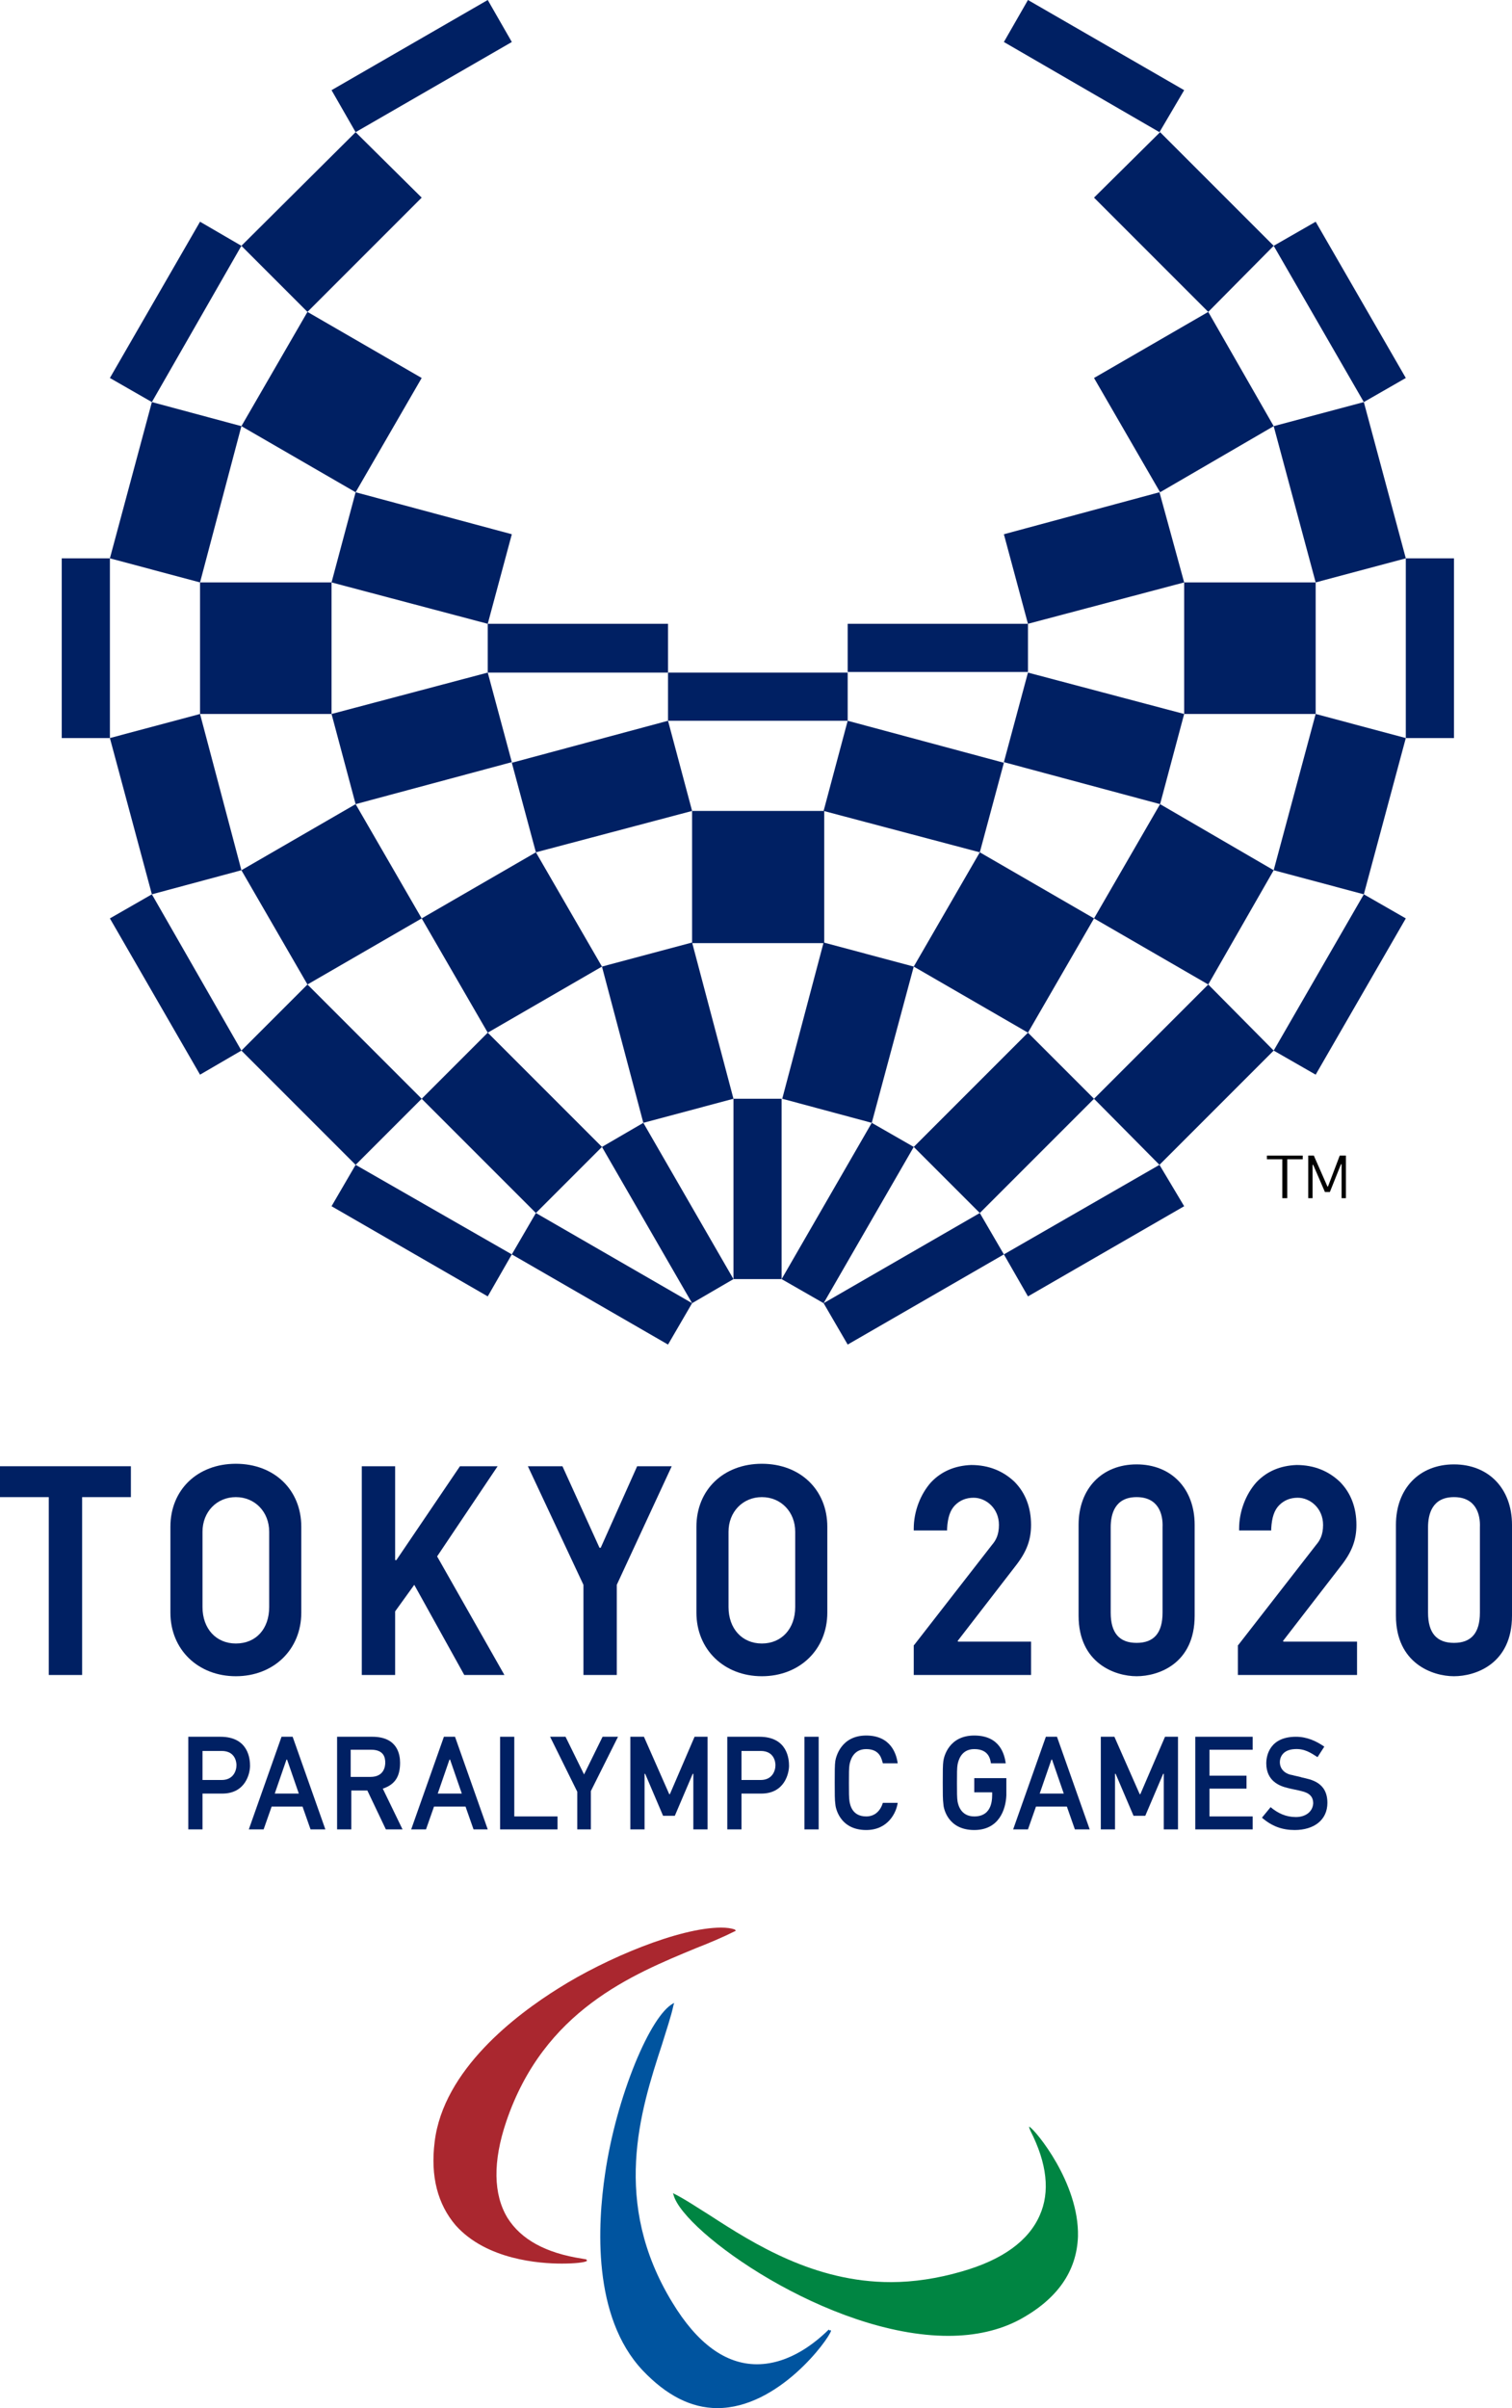 <?xml version="1.0" encoding="utf-8"?>
<!-- Generator: Adobe Illustrator 23.0.1, SVG Export Plug-In . SVG Version: 6.00 Build 0)  -->
<svg version="1.1"
	 id="svg2" inkscape:version="0.91 r13725" sodipodi:docname="Tokyo 2020 Paralympics.svg" xmlns:cc="http://creativecommons.org/ns#" xmlns:dc="http://purl.org/dc/elements/1.1/" xmlns:inkscape="http://www.inkscape.org/namespaces/inkscape" xmlns:rdf="http://www.w3.org/1999/02/22-rdf-syntax-ns#" xmlns:sodipodi="http://sodipodi.sourceforge.net/DTD/sodipodi-0.dtd" xmlns:svg="http://www.w3.org/2000/svg"
	 xmlns="http://www.w3.org/2000/svg" xmlns:xlink="http://www.w3.org/1999/xlink" x="0px" y="0px" width="244.9px" height="389.9px"
	 viewBox="0 0 244.9 389.9" style="enable-background:new 0 0 244.9 389.9;" xml:space="preserve">
<style type="text/css">
	.st0{fill:#AA272F;}
	.st1{fill:#00549F;}
	.st2{fill:#008542;}
	.st3{fill:#002063;}
</style>
<g>
	<g>
		<path class="st0" d="M119,312.4c-0.6-0.2-1.3-0.3-2.2-0.3c-6.8,0-18.7,5-26.3,9.8c-6.9,4.3-18.7,13.2-20.1,24.9
			c-0.7,5.6,0.5,10.1,3.4,13.5c5,5.6,13.6,6.2,17.2,6.2c2.2,0,3.7-0.2,4-0.4l0.1-0.1l-0.1-0.1c0-0.1-0.1-0.1-0.7-0.2
			c-5.9-0.9-9.9-3.1-12.1-6.6c-2.3-3.8-2.4-9.1-0.2-15.6c6.1-18,20.4-23.8,30.8-28.1c2.3-0.9,4.4-1.8,6.2-2.7l0.2-0.1L119,312.4"/>
		<path class="st1" d="M134.3,377.2c-0.1,0-0.1,0-0.5,0.4c-1.4,1.3-5.7,5.2-11.2,5.2c-5.1,0-9.7-3.4-13.7-10
			c-9.9-16.2-5.2-31-1.7-41.7c0.7-2.3,1.5-4.6,1.9-6.5l0.1-0.3l-0.2,0.1c-1.8,1-4,4.5-6.1,9.6c-2.2,5.4-4,11.8-4.9,18
			c-1.2,8.1-2.1,23.1,6.1,31.8c3.8,4,7.8,6.1,12.1,6.1h0c9.9,0,18-11.1,18.4-12.5l0-0.1H134.3"/>
		<path class="st2" d="M166.8,344.4l-0.1-0.1l0,0.1c0,0.1,0,0.1,0.2,0.6c2.7,5.3,3.2,9.9,1.5,13.7c-1.8,4.1-6,7.2-12.7,9.1
			c-3.8,1.1-7.7,1.7-11.4,1.7h0c-12.4,0-22.2-6.2-29.3-10.8c-2.1-1.3-4-2.6-5.8-3.5l-0.2-0.1l0.1,0.3c1.6,6,25.1,22.8,44.5,22.8
			c4.4,0,8.3-0.9,11.5-2.6c6.1-3.3,9.3-7.8,9.5-13.5C174.8,353.4,167.7,344.9,166.8,344.4"/>
	</g>
	<g>
		<polyline class="st3" points="108.2,108.9 137.3,108.9 137.3,116.7 108.2,116.7 108.2,108.9 		"/>
		<polyline class="st3" points="166.5,167.2 177.2,148.7 158.7,138 148,156.5 166.5,167.2 		"/>
		<polyline class="st3" points="97.5,156.5 86.8,138 68.3,148.7 79,167.2 97.5,156.5 		"/>
		<polyline class="st3" points="141.2,181.8 148,156.5 133.4,152.6 126.7,177.9 141.2,181.8 		"/>
		<polyline class="st3" points="118.8,177.9 112.1,152.6 97.5,156.5 104.2,181.8 118.8,177.9 		"/>
		<polyline class="st3" points="133.4,211 148,185.7 141.2,181.8 126.6,207.1 133.4,211 		"/>
		<polyline class="st3" points="118.8,207.1 104.2,181.8 97.5,185.7 112.1,211 118.8,207.1 		"/>
		<polyline class="st3" points="177.2,61.2 195.7,50.5 206.3,69 187.9,79.7 177.2,61.2 		"/>
		<polyline class="st3" points="187.9,130.2 206.3,140.9 195.7,159.4 177.2,148.7 187.9,130.2 		"/>
		<polyline class="st3" points="235.5,119.5 235.5,90.4 227.7,90.4 227.7,119.5 235.5,119.5 		"/>
		<polyline class="st3" points="191.8,94.3 213.1,94.3 213.1,115.6 191.8,115.6 191.8,94.3 		"/>
		<polyline class="st3" points="68.3,61.2 49.8,50.5 39.1,69 57.6,79.7 68.3,61.2 		"/>
		<polyline class="st3" points="57.6,130.2 39.1,140.9 49.8,159.4 68.3,148.7 57.6,130.2 		"/>
		<polyline class="st3" points="10,119.5 10,90.4 17.8,90.4 17.8,119.5 10,119.5 		"/>
		<polyline class="st3" points="53.7,94.3 32.4,94.3 32.4,115.6 53.7,115.6 53.7,94.3 		"/>
		<polyline class="st3" points="191.8,14.6 166.5,0 162.6,6.8 187.8,21.4 191.8,14.6 		"/>
		<polyline class="st3" points="53.7,14.6 79,0 82.9,6.8 57.6,21.4 53.7,14.6 		"/>
		<polyline class="st3" points="158.7,196.4 177.2,177.9 166.5,167.2 148,185.7 158.7,196.4 		"/>
		<polyline class="st3" points="137.3,217.7 162.6,203.1 158.7,196.4 133.4,211 137.3,217.7 		"/>
		<polyline class="st3" points="137.3,116.7 162.6,123.5 158.7,138 133.4,131.3 137.3,116.7 		"/>
		<rect x="112.1" y="131.3" class="st3" width="21.4" height="21.4"/>
		<polyline class="st3" points="82.9,123.5 108.2,116.7 112.1,131.3 86.8,138 82.9,123.5 		"/>
		<polyline class="st3" points="126.6,207.1 126.6,177.9 118.8,177.9 118.8,207.1 126.6,207.1 		"/>
		<polyline class="st3" points="97.5,185.7 79,167.2 68.3,177.9 86.8,196.4 97.5,185.7 		"/>
		<polyline class="st3" points="112.1,211 86.8,196.4 82.9,203.1 108.2,217.7 112.1,211 		"/>
		<polyline class="st3" points="206.3,39.8 187.9,21.4 177.2,32 195.7,50.5 206.3,39.8 		"/>
		<polyline class="st3" points="227.7,61.2 213.1,35.9 206.3,39.8 220.9,65.1 227.7,61.2 		"/>
		<polyline class="st3" points="227.7,90.4 220.9,65.1 206.3,69 213.1,94.3 227.7,90.4 		"/>
		<polyline class="st3" points="162.6,86.5 187.8,79.7 191.8,94.3 166.5,101 162.6,86.5 		"/>
		<polyline class="st3" points="220.9,144.8 227.7,119.5 213.1,115.6 206.3,140.9 220.9,144.8 		"/>
		<polyline class="st3" points="213.1,174 227.7,148.7 220.9,144.8 206.3,170.1 213.1,174 		"/>
		<polyline class="st3" points="166.5,108.9 191.8,115.6 187.9,130.2 162.6,123.4 166.5,108.9 		"/>
		<rect x="137.3" y="101" class="st3" width="29.2" height="7.8"/>
		<polyline class="st3" points="187.8,188.6 206.3,170.1 195.7,159.4 177.2,177.9 187.8,188.6 		"/>
		<polyline class="st3" points="166.5,209.9 191.8,195.3 187.8,188.6 162.6,203.1 166.5,209.9 		"/>
		<polyline class="st3" points="39.1,39.8 57.6,21.4 68.3,32 49.8,50.5 39.1,39.8 		"/>
		<polyline class="st3" points="17.8,61.2 32.4,35.9 39.1,39.8 24.6,65.1 17.8,61.2 		"/>
		<polyline class="st3" points="17.8,90.4 24.6,65.1 39.1,69 32.4,94.3 17.8,90.4 		"/>
		<polyline class="st3" points="82.9,86.5 57.6,79.7 53.7,94.3 79,101 82.9,86.5 		"/>
		<polyline class="st3" points="24.6,144.8 17.8,119.5 32.4,115.6 39.1,140.9 24.6,144.8 		"/>
		<polyline class="st3" points="32.4,174 17.8,148.7 24.6,144.8 39.1,170.1 32.4,174 		"/>
		<polyline class="st3" points="79,108.9 53.7,115.6 57.6,130.2 82.9,123.4 79,108.9 		"/>
		<polyline class="st3" points="108.2,101 79,101 79,108.9 108.2,108.9 108.2,101 		"/>
		<polyline class="st3" points="57.6,188.6 39.1,170.1 49.8,159.4 68.3,177.9 57.6,188.6 		"/>
		<polyline class="st3" points="79,209.9 53.7,195.3 57.6,188.6 82.9,203.1 79,209.9 		"/>
		<path class="st3" d="M32.8,288.2h3.1c1.9,0,2.4-1.5,2.4-2.4c0-0.5-0.2-2.3-2.4-2.3h-3.1V288.2 M32.8,296.2h-2.3v-15h5.2
			c4.6,0,4.8,3.7,4.8,4.7c0,1.2-0.7,4.5-4.5,4.5h-3.2V296.2z"/>
		<path class="st3" d="M120.1,288.2h3.1c1.9,0,2.4-1.5,2.4-2.4c0-0.5-0.2-2.3-2.4-2.3h-3.1V288.2 M120.1,296.2h-2.3v-15h5.2
			c4.6,0,4.8,3.7,4.8,4.7c0,1.2-0.7,4.5-4.5,4.5h-3.2V296.2z"/>
		<path class="st3" d="M56.8,287.7H60c2.2,0,2.4-1.7,2.4-2.3c0-0.8-0.2-2.1-2.3-2.1h-3.3V287.7 M65.2,296.2h-2.7l-3-6.3h-2.6v6.3
			h-2.3v-15h5.7c4.1,0,4.5,2.9,4.5,4.2c0,2.1-0.7,3.5-2.8,4.2L65.2,296.2z"/>
		<polyline class="st3" points="90.3,296.2 81,296.2 81,281.2 83.3,281.2 83.3,294.1 90.3,294.1 90.3,296.2 		"/>
		<polyline class="st3" points="95.7,296.2 93.5,296.2 93.5,290.1 89.1,281.2 91.6,281.2 94.6,287.3 97.6,281.2 100.1,281.2 
			95.7,290 95.7,296.2 		"/>
		<rect x="130.3" y="281.2" class="st3" width="2.3" height="15"/>
		<path class="st3" d="M140.3,296.3c-4.4,0-5-3.8-5-4.2c-0.1-0.6-0.1-1.8-0.1-3.5c0-1.7,0-2.9,0.1-3.5c0.1-0.6,0.9-4.1,5-4.1
			c4,0,4.9,3,5.1,4.5l-2.4,0c-0.2-0.6-0.4-2.3-2.7-2.3c-2.2,0-2.6,2-2.7,2.5c-0.1,0.5-0.1,1.5-0.1,3c0,1.5,0,2.4,0.1,3
			c0.1,0.5,0.4,2.4,2.7,2.4c1.4,0,2.3-0.9,2.7-2.2h2.4C145.2,293.4,143.9,296.3,140.3,296.3"/>
		<path class="st3" d="M157.8,296.3c-4.4,0-5-3.7-5-4.2c-0.1-0.7-0.1-1.8-0.1-3.5c0-1.7,0-2.9,0.1-3.5c0.1-0.7,0.9-4.1,5-4.1
			c4.2,0,4.9,3.1,5.1,4.5l-2.4,0c-0.1-0.6-0.3-2.3-2.7-2.3c-2.2,0-2.6,2-2.7,2.5c-0.1,0.5-0.1,1.5-0.1,3c0,1.5,0,2.4,0.1,3
			c0.1,0.5,0.5,2.4,2.7,2.4c3.1,0,2.9-3.1,2.9-3.9h-2.9v-2.3h5.2v2.8C162.9,293,161.8,296.3,157.8,296.3"/>
		<polyline class="st3" points="202.9,296.2 193.6,296.2 193.6,281.2 202.9,281.2 202.9,283.3 195.9,283.3 195.9,287.5 201.9,287.5 
			201.9,289.6 195.9,289.6 195.9,294.1 202.9,294.1 202.9,296.2 		"/>
		<path class="st3" d="M205.8,292.6c1.2,1,2.5,1.6,4.1,1.6c1.5,0,2.7-0.8,2.8-2.2c0-1.1-0.6-1.7-1.9-2c-0.3-0.1-1.9-0.4-2.2-0.5
			c-1.3-0.3-3.5-1.1-3.5-4c0-1.3,0.6-4.3,4.8-4.3c1.8,0,3.3,0.7,4.6,1.6l-1.1,1.7c-1.1-0.7-2.1-1.4-3.7-1.3c-2,0.1-2.4,1.4-2.4,2.1
			c0,1.4,1.2,2,2,2.1c0.3,0.1,1.4,0.3,1.6,0.4c1.3,0.3,4.1,0.7,4.1,4.1c0,2.8-2.2,4.4-5.3,4.4c-2,0-3.7-0.6-5.3-2L205.8,292.6"/>
		<path class="st3" d="M44.5,290.4l1.9-5.5h0.1l1.9,5.5H44.5 M47.4,281.2h-1.8l-5.3,15h2.4l1.3-3.7h5l1.3,3.7h2.4L47.4,281.2z"/>
		<path class="st3" d="M70.9,290.4l1.9-5.5h0.1l1.9,5.5H70.9 M73.7,281.2h-1.8l-5.3,15H69l1.3-3.7h5.1l1.3,3.7H79L73.7,281.2z"/>
		<polyline class="st3" points="112.5,281.2 108.5,290.5 108.4,290.5 104.3,281.2 102.1,281.2 102.1,296.2 104.4,296.2 104.4,287.2 
			104.5,287.2 107.4,294 109.3,294 112.2,287.2 112.3,287.2 112.3,296.2 114.6,296.2 114.6,281.2 112.5,281.2 		"/>
		<polyline class="st3" points="188.7,281.2 184.7,290.5 184.6,290.5 180.5,281.2 178.3,281.2 178.3,296.2 180.6,296.2 180.6,287.2 
			180.7,287.2 183.6,294 185.5,294 188.4,287.2 188.5,287.2 188.5,296.2 190.8,296.2 190.8,281.2 188.7,281.2 		"/>
		<path class="st3" d="M168.4,290.4l1.9-5.5h0.1l1.9,5.5H168.4 M171.2,281.2h-1.8l-5.3,15h2.4l1.3-3.7h5l1.3,3.7h2.4L171.2,281.2z"
			/>
		<polyline class="st3" points="13.3,271.2 7.9,271.2 7.9,242.4 0,242.4 0,237.4 21.2,237.4 21.2,242.4 13.3,242.4 13.3,271.2 		"/>
		<polyline class="st3" points="81.7,271.2 75.2,271.2 67.1,256.6 64,260.9 64,271.2 58.6,271.2 58.6,237.4 64,237.4 64,252.6 
			64.2,252.6 74.5,237.4 80.6,237.4 70.8,252 81.7,271.2 		"/>
		<polyline class="st3" points="99.9,271.2 94.5,271.2 94.5,256.6 85.5,237.4 91.1,237.4 97.1,250.6 97.3,250.6 103.2,237.4 
			108.8,237.4 99.9,256.6 99.9,271.2 		"/>
		<path class="st3" d="M167,271.2h-19v-4.8l0.1-0.1l12.6-16.2c0.6-0.7,1.1-1.6,1.1-3.2c0-2.7-2.1-4.4-4.1-4.4c-1.2,0-2.2,0.4-3,1.2
			c-0.8,0.8-1.2,2-1.3,3.8l0,0.3H148v-0.3c0-2.8,1.1-5.6,2.8-7.5c1.7-1.8,3.9-2.7,6.5-2.8c2.9,0,5.2,1,7,2.7c1.8,1.8,2.7,4.2,2.7,7
			c0,2.4-0.7,4.3-2.4,6.5l-9.5,12.3l0.1,0.1H167V271.2"/>
		<path class="st3" d="M219.5,271.2h-19v-4.8l0.1-0.1l12.6-16.2c0.6-0.7,1.1-1.6,1.1-3.2c0-2.7-2.1-4.4-4.1-4.4
			c-1.2,0-2.2,0.4-3,1.2c-0.8,0.8-1.2,2-1.3,3.8l0,0.3h-5.2l0-0.3c0-2.8,1.1-5.6,2.8-7.5c1.7-1.8,3.9-2.7,6.5-2.8c2.9,0,5.2,1,7,2.7
			c1.8,1.8,2.7,4.2,2.7,7c0,2.4-0.7,4.3-2.4,6.5l-9.5,12.3l0.1,0.1h11.9V271.2"/>
		<path class="st3" d="M123.4,242.4c-3.1,0-5.4,2.4-5.4,5.6v12.2c0,3.5,2.2,5.9,5.4,5.9c3.2,0,5.4-2.4,5.4-5.9v-12.2
			C128.8,244.8,126.5,242.4,123.4,242.4 M123.4,271.4c-6.1,0-10.6-4.3-10.6-10.3v-13.9c0-6,4.4-10.2,10.6-10.2
			c6.2,0,10.6,4.2,10.6,10.2v13.9C134,267.1,129.5,271.4,123.4,271.4z"/>
		<path class="st3" d="M38.2,242.4c-3.1,0-5.4,2.4-5.4,5.6v12.2c0,3.5,2.2,5.9,5.4,5.9c3.3,0,5.4-2.4,5.4-5.9v-12.2
			C43.6,244.8,41.3,242.4,38.2,242.4 M38.2,271.4c-6.1,0-10.6-4.3-10.6-10.3v-13.9c0-6,4.4-10.2,10.6-10.2c6.2,0,10.6,4.2,10.6,10.2
			v13.9C48.8,267.1,44.3,271.4,38.2,271.4z"/>
		<path class="st3" d="M184.1,242.4c-3.5,0-4.2,2.7-4.2,4.9v13.8c0,3.3,1.4,4.9,4.2,4.9c2.8,0,4.2-1.6,4.2-4.9v-13.8
			C188.4,245.1,187.6,242.4,184.1,242.4 M184.1,271.4c-3.5,0-9.4-2.1-9.4-9.8v-14.7c0-5.9,3.8-9.8,9.4-9.8c5.6,0,9.4,3.9,9.4,9.8
			v14.7C193.5,269.4,187.6,271.4,184.1,271.4z"/>
		<path class="st3" d="M235.5,242.4c-3.5,0-4.2,2.7-4.2,4.9v13.8c0,3.3,1.4,4.9,4.2,4.9c2.8,0,4.2-1.6,4.2-4.9v-13.8
			C239.8,245.1,239,242.4,235.5,242.4 M235.5,271.4c-3.5,0-9.4-2.1-9.4-9.8v-14.7c0-5.9,3.8-9.8,9.4-9.8c5.6,0,9.4,3.9,9.4,9.8v14.7
			C244.9,269.4,239,271.4,235.5,271.4z"/>
	</g>
	<g>
		<polyline points="205.2,187.7 207.7,187.7 207.7,194 208.5,194 208.5,187.7 211,187.7 211,187.1 205.2,187.1 205.2,187.7 		"/>
		<polyline points="217,187.1 215.1,192.1 215,192.1 212.8,187.1 211.9,187.1 211.9,194 212.6,194 212.6,188.6 212.7,188.6 
			214.6,193 215.4,193 217.2,188.5 217.3,188.5 217.3,194 218,194 218,187.1 217,187.1 		"/>
	</g>
</g>
</svg>
